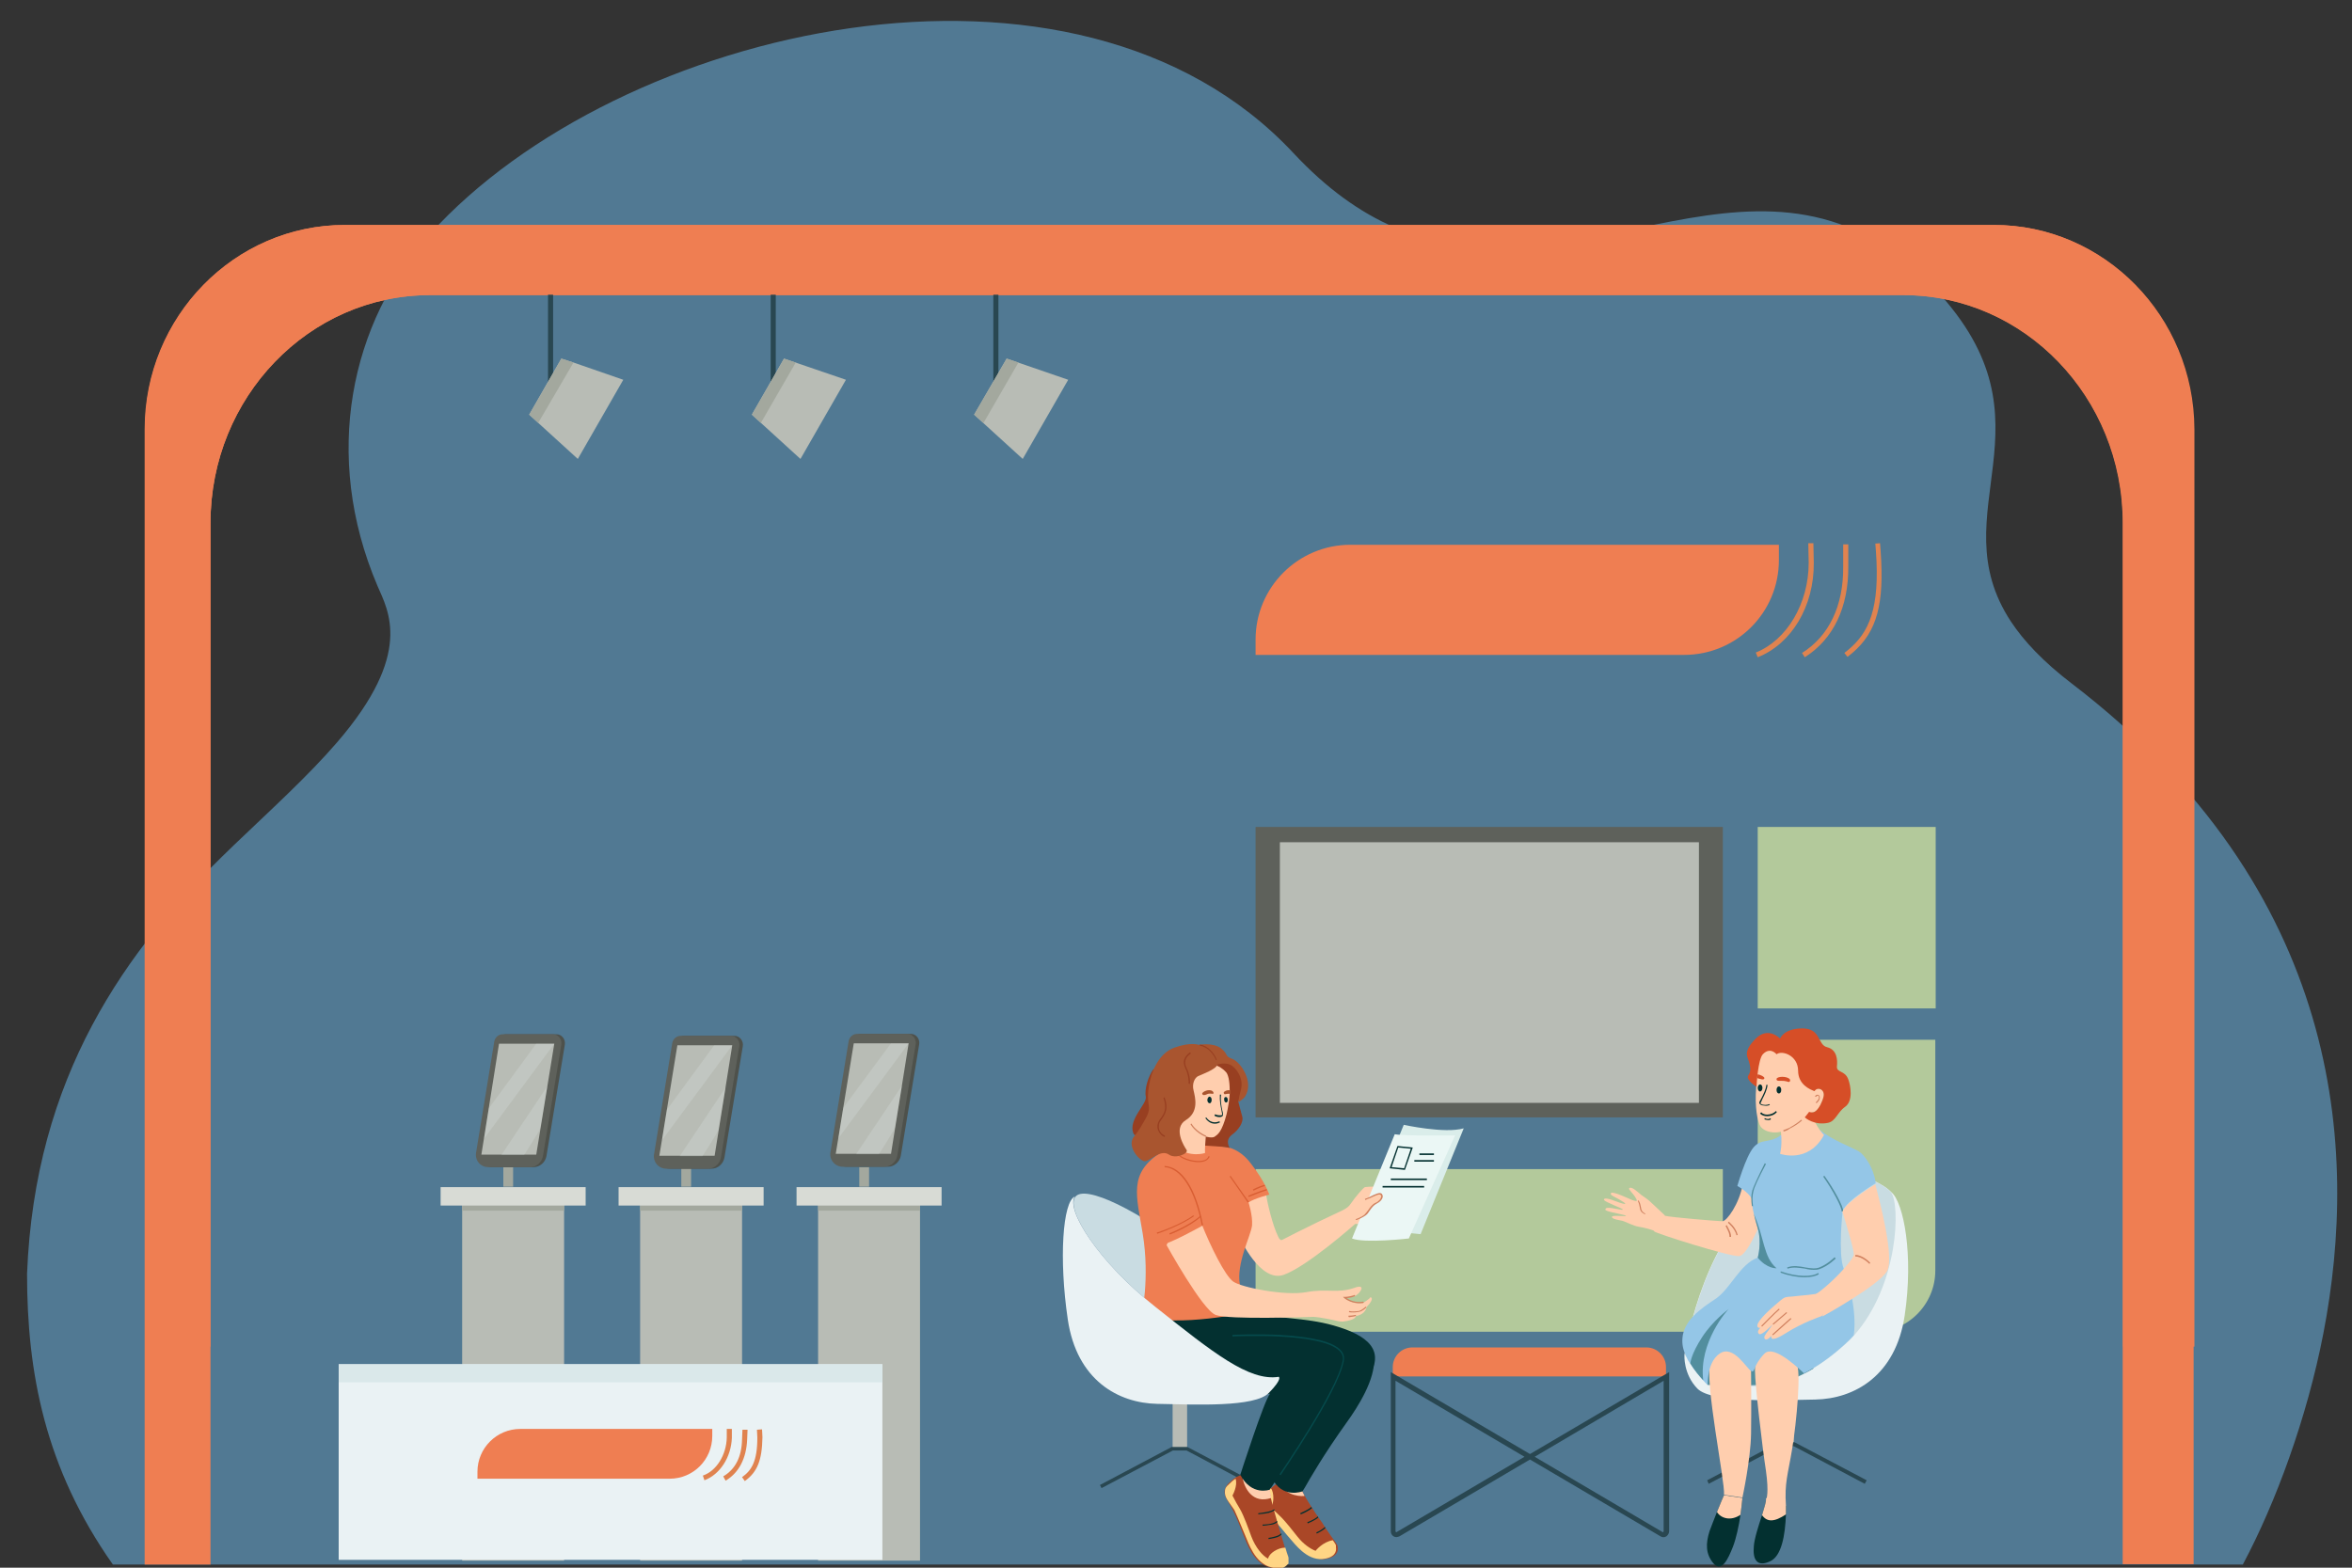 <?xml version="1.0" encoding="UTF-8"?>
<!-- Generator: Adobe Illustrator 27.0.0, SVG Export Plug-In . SVG Version: 6.00 Build 0)  -->
<svg xmlns="http://www.w3.org/2000/svg" xmlns:xlink="http://www.w3.org/1999/xlink" version="1.0" id="Layer_1" x="0px" y="0px" viewBox="0 0 600 400" style="enable-background:new 0 0 600 400;" xml:space="preserve">
<rect x="0" y="0" width="600" height="400" fill="#333333" stroke="none"/>
<style type="text/css">
	.st0{fill:#F5A362;}
	.st1{fill:#E87050;}
	.st2{fill:#2E9E8F;}
	.st3{fill:#E9C368;}
	.st4{fill:#773326;}
	.st5{fill:#A4B5FF;}
	.st6{fill:#FFFFFF;}
	.st7{fill:#6980E2;}
	.st8{fill:#EBF3FA;}
	.st9{opacity:0.5;fill:#A4B5FF;}
	.st10{fill:#163560;}
	.st11{fill:#FFB27D;}
	.st12{fill:#23569E;}
	.st13{fill:#294A7F;}
	.st14{fill:#ED7D2B;}
	.st15{fill:#F99746;}
	.st16{fill:#233862;}
	.st17{fill:#6385DB;}
	.st18{fill:#E8945B;}
	.st19{fill:#ED975D;}
	.st20{fill:#2A4E96;}
	.st21{fill:#1E3D70;}
	.st22{fill:#E2915A;}
	.st23{fill:#599DAD;}
	.st24{fill:#F4A269;}
	.st25{fill:#B5453C;}
	.st26{fill:#1B4D89;}
	.st27{fill:#FCA56B;}
	.st28{fill:#F4904D;}
	.st29{fill:#FFA561;}
	.st30{fill:#8C9DF4;}
	.st31{fill:#B22929;}
	.st32{fill-rule:evenodd;clip-rule:evenodd;fill:#D2E5F6;}
	.st33{fill-rule:evenodd;clip-rule:evenodd;fill:#86BAE4;}
	.st34{fill-rule:evenodd;clip-rule:evenodd;fill:#FFFFFF;}
	.st35{fill-rule:evenodd;clip-rule:evenodd;fill:#F4AE7C;}
	.st36{fill-rule:evenodd;clip-rule:evenodd;fill:#09378C;}
	.st37{fill-rule:evenodd;clip-rule:evenodd;fill:#ED7D5B;}
	.st38{fill-rule:evenodd;clip-rule:evenodd;fill:#3156A4;}
	.st39{fill-rule:evenodd;clip-rule:evenodd;fill:#3E62AC;}
	.st40{fill-rule:evenodd;clip-rule:evenodd;fill:#F09171;}
	.st41{fill-rule:evenodd;clip-rule:evenodd;fill:#EC743D;}
	.st42{fill-rule:evenodd;clip-rule:evenodd;fill:#0053A1;}
	.st43{fill:#F09171;}
	.st44{fill-rule:evenodd;clip-rule:evenodd;fill:#A5CDED;}
	.st45{fill-rule:evenodd;clip-rule:evenodd;fill:#95C4E9;}
	.st46{fill-rule:evenodd;clip-rule:evenodd;fill:#87B7E2;}
	.st47{fill-rule:evenodd;clip-rule:evenodd;fill:#77ADDE;}
	.st48{fill-rule:evenodd;clip-rule:evenodd;fill:#498AC9;}
	.st49{fill-rule:evenodd;clip-rule:evenodd;fill:#5D9CD4;}
	.st50{fill-rule:evenodd;clip-rule:evenodd;fill:#BAD9F2;}
	.st51{fill-rule:evenodd;clip-rule:evenodd;fill:#0B70B8;}
	.st52{fill-rule:evenodd;clip-rule:evenodd;fill:#BB5653;}
	.st53{fill-rule:evenodd;clip-rule:evenodd;fill:#E79D80;}
	.st54{fill-rule:evenodd;clip-rule:evenodd;fill:#F6BCA5;}
	.st55{fill-rule:evenodd;clip-rule:evenodd;fill:#E95705;}
	.st56{fill-rule:evenodd;clip-rule:evenodd;fill:#FAE0DA;}
	.st57{fill-rule:evenodd;clip-rule:evenodd;fill:#EB6622;}
	.st58{fill-rule:evenodd;clip-rule:evenodd;fill:#F6F7F7;}
	.st59{fill-rule:evenodd;clip-rule:evenodd;fill:#BFDBF2;}
	.st60{fill-rule:evenodd;clip-rule:evenodd;fill:#CACACB;}
	.st61{fill:url(#SVGID_1_);}
	.st62{fill:#BDD0FB;}
	.st63{fill:#91B3FA;}
	.st64{fill:#7D97F4;}
	.st65{opacity:0.18;fill:#FFFFFF;}
	.st66{opacity:0.68;}
	.st67{fill:url(#SVGID_00000113352550137850107090000004842793791500596371_);}
	.st68{fill:url(#SVGID_00000177456762046908893820000014715432446276370349_);}
	.st69{fill:url(#SVGID_00000099642502500258576270000012111508864838710177_);}
	.st70{fill:url(#SVGID_00000090289843698360323260000007329022136354926749_);}
	.st71{fill:url(#SVGID_00000098189021321602627620000003789235422328714891_);}
	.st72{fill:url(#SVGID_00000104675933970708476700000017039374646330527404_);}
	.st73{fill:url(#SVGID_00000079463809620621661820000002023726136074421655_);}
	.st74{fill:url(#SVGID_00000085215514807510734710000002160221438768192944_);}
	.st75{fill:url(#SVGID_00000043457922715150150540000012972557153591532442_);}
	.st76{opacity:0.26;fill:#FFFFFF;}
	.st77{fill:url(#SVGID_00000039098212019115920520000004054964248393962669_);}
	.st78{fill:url(#SVGID_00000075145008841195730200000006185557256790949038_);}
	.st79{fill:url(#SVGID_00000159465143087289753300000011529741235704711840_);}
	.st80{fill:url(#SVGID_00000067217479752176636570000017262110812261665420_);}
	.st81{fill:url(#SVGID_00000116913572842557503390000014882537641593662908_);}
	.st82{fill:url(#SVGID_00000056418474283347292470000013485952734377036434_);}
	.st83{fill:url(#SVGID_00000163051978406661871260000018148682959887541183_);}
	.st84{fill:url(#SVGID_00000097484366011217140740000017865311990361056384_);}
	.st85{fill:url(#SVGID_00000088825554315279816280000016485663847317978542_);}
	.st86{fill:url(#SVGID_00000138533673592819669860000009740908403029478065_);}
	.st87{fill:url(#SVGID_00000170989306444744455660000007908840069690980256_);}
	.st88{fill:url(#SVGID_00000111874931199446047050000007992752861576009383_);}
	.st89{fill:url(#SVGID_00000081638984611365747980000003881899620209485443_);}
	.st90{fill:url(#SVGID_00000029014308295867293170000010649749845440411811_);}
	.st91{fill:url(#SVGID_00000142888916493349181270000005602761637009803424_);}
	.st92{fill:url(#SVGID_00000133508902106241524130000002232187370045428406_);}
	.st93{fill:url(#SVGID_00000181046307121678323750000011968407786788700605_);}
	.st94{fill:url(#SVGID_00000165226355566864176640000005742683830479197372_);}
	.st95{fill:url(#SVGID_00000039118063723864933580000007435179572409641358_);}
	.st96{fill:url(#SVGID_00000055702466997582924460000007298005680131350698_);}
	.st97{fill:url(#SVGID_00000056418579028500465650000003829495470499772546_);}
	.st98{fill:url(#SVGID_00000133487468205025890910000010810983429427981971_);}
	.st99{fill:url(#SVGID_00000031201230784778752740000018426778449546862210_);}
	.st100{fill:url(#SVGID_00000088826595704110069840000011544334806971978128_);}
	.st101{fill:url(#SVGID_00000119088725642603926580000015104327840180903311_);}
	.st102{fill:url(#SVGID_00000128486232397260635810000002871207829740674964_);}
	.st103{fill:url(#SVGID_00000018210283114004258590000007836544671918783118_);}
	.st104{fill:url(#SVGID_00000068679385166691660410000017475665219023280796_);}
	.st105{fill:url(#SVGID_00000054238457465948450310000013462781256392416128_);}
	.st106{fill:url(#SVGID_00000072272782052203878450000000151035369227180424_);}
	.st107{fill:url(#SVGID_00000008129800311626322450000008374327618371268270_);}
	.st108{fill:url(#SVGID_00000129189212942210256190000015517349433843272623_);}
	.st109{fill:url(#SVGID_00000013907164905410557610000016351946903393359288_);}
	.st110{fill:url(#SVGID_00000039096366659226536660000017232852874884332716_);}
	.st111{fill:url(#SVGID_00000047768266317891500010000006075412755043944636_);}
	.st112{fill:url(#SVGID_00000059281029394036097990000012614466438098226617_);}
	.st113{fill:url(#SVGID_00000164495844282193341700000010719890123850758286_);}
	.st114{fill:url(#SVGID_00000082337411957386582310000015858047109066273976_);}
	.st115{fill:url(#SVGID_00000170964964011701167000000001268178221929728644_);}
	.st116{fill:url(#SVGID_00000172441158092501554550000006433050142160301973_);}
	.st117{fill:url(#SVGID_00000044143887379307608050000013000540464375417995_);}
	.st118{fill:url(#SVGID_00000122680931313925375240000004273245338117736108_);}
	.st119{fill:url(#SVGID_00000035519517031307863280000012629262664246206394_);}
	.st120{fill:url(#SVGID_00000041986169689335381430000011214833282003523256_);}
	.st121{fill:url(#SVGID_00000159431322588047356580000009759959506200925103_);}
	.st122{fill:url(#SVGID_00000012469770277040771320000003422843004198736798_);}
	.st123{fill:url(#SVGID_00000135687479630491710290000014075196534130152579_);}
	.st124{fill:url(#SVGID_00000030466826327890148030000017208378834829508278_);}
	.st125{fill:url(#SVGID_00000175307352176431076160000009952216385444364171_);}
	.st126{fill:url(#SVGID_00000049937104622816123440000010353786274535821717_);}
	.st127{fill:url(#SVGID_00000063621123613589171670000013457290889066600074_);}
	.st128{fill:url(#SVGID_00000158001841908835003100000011050209206750857887_);}
	.st129{fill:url(#SVGID_00000143598210571245899460000001628655920165630871_);}
	.st130{fill:url(#SVGID_00000113312350625496318410000003419483752044217263_);}
	.st131{fill:url(#SVGID_00000136375778181546196480000011296329194000442262_);}
	.st132{fill:url(#SVGID_00000061467561602352013510000005032135834093932169_);}
	.st133{fill:url(#SVGID_00000005989333664454479840000010507810219786564022_);}
	.st134{fill:#42364F;}
	.st135{fill:#160D10;}
	.st136{fill:#020001;}
	.st137{fill:#AA5250;}
	.st138{fill:#11050E;}
	.st139{opacity:0.38;fill:#11050E;}
	.st140{opacity:0.55;fill:#11050E;}
	.st141{fill:#AA4D42;}
	.st142{fill:#5F1E22;}
	.st143{fill:#211317;}
	.st144{fill:#E0233F;}
	.st145{fill:#87B5D5;}
	.st146{fill:#74A9CF;}
	.st147{opacity:0.73;}
	.st148{fill:#BA1E36;}
	.st149{fill:#56829E;}
	.st150{fill:#B5D6E8;}
	.st151{fill:#BC2A46;}
	.st152{opacity:0.4;}
	.st153{fill:#AA1D39;}
	.st154{fill:#898993;}
	.st155{fill:#6B5559;}
	.st156{fill:#EEEEEE;}
	.st157{fill:#F5877D;}
	.st158{fill:#B8A2B5;}
	.st159{fill:#C6BFCB;}
	.st160{fill:#C6713B;}
	.st161{fill:#3E6010;}
	.st162{fill:#548010;}
	.st163{fill:#6D8F12;}
	.st164{fill:#6DA012;}
	.st165{fill:#719E04;}
	.st166{fill:#84B816;}
	.st167{fill:#77A012;}
	.st168{fill:#84CC16;}
	.st169{fill:#95CC16;}
	.st170{fill:#95E016;}
	.st171{fill:#559912;}
	.st172{fill:#89DE04;}
	.st173{fill:#89C004;}
	.st174{fill:#78B709;}
	.st175{fill:#C49B84;}
	.st176{opacity:0.65;}
	.st177{opacity:0.24;fill:#FFFFFF;}
	.st178{fill:#6CA636;}
	.st179{fill:#54912A;}
	.st180{fill:#85B835;}
	.st181{fill:#376948;}
	.st182{fill:#23411B;}
	.st183{fill:#FFB878;}
	.st184{fill:#2A2526;}
	.st185{opacity:0.27;fill:#5E2C2C;}
	.st186{fill:#E8EAF7;}
	.st187{fill:#624761;}
	.st188{opacity:0.27;}
	.st189{fill:#5E2C2C;}
	.st190{fill:#40731E;}
	.st191{fill:#467F21;}
	.st192{fill:#51982B;}
	.st193{fill:#FFE1CF;}
	.st194{opacity:0.1;fill:#655D6C;}
	.st195{opacity:0.57;fill:#090C11;}
	.st196{fill:url(#SVGID_00000146475248819890560260000017128668372158535600_);}
	.st197{fill:#452C3D;}
	.st198{fill:#FFF200;}
	.st199{fill:#8AFF1B;}
	.st200{fill:#D1D1D1;}
	.st201{fill:#3C70BD;}
	.st202{fill:#80403B;}
	.st203{opacity:0.38;}
	.st204{opacity:0.39;fill:#11050E;}
	.st205{fill:#4B81D1;}
	.st206{fill:#361D1D;}
	.st207{fill:#E8EFF9;}
	.st208{fill:#F8FBFF;}
	.st209{fill:#151E26;}
	.st210{fill:#37485B;}
	.st211{opacity:0.35;}
	.st212{fill:#15314C;}
	.st213{fill:#EDF2F9;}
	.st214{fill:#243E62;}
	.st215{fill:#8C4441;}
	.st216{fill:url(#SVGID_00000115501091773868775770000010592374980219297688_);}
	.st217{fill:#F76754;}
	.st218{fill:#158F76;}
	.st219{fill:#5AC0B4;}
	.st220{fill:#5E1E22;}
	.st221{opacity:0.24;}
	.st222{fill:#1C0F0D;}
	.st223{opacity:0.81;}
	.st224{fill:#22382A;}
	.st225{fill:#406985;}
	.st226{opacity:0.35;fill:#11050E;}
	.st227{fill:#3AD1E1;}
	.st228{fill:#67DBCE;}
	.st229{fill:#385786;}
	.st230{fill:#FC705D;}
	.st231{fill:#471310;}
	.st232{fill:url(#SVGID_00000088838490000816094120000004161316206880625024_);}
	.st233{fill:#130A0C;}
	.st234{fill:#29877A;}
	.st235{opacity:0.46;}
	.st236{fill:#437DBF;}
	.st237{fill:#055696;}
	.st238{fill:#289F94;}
	.st239{opacity:8.000000e-02;fill:#055696;}
	.st240{fill:#2C9486;}
	.st241{fill:#1A968B;}
	.st242{fill:#517993;}
	.st243{fill:#EF7E52;}
	.st244{fill:#E0834F;}
	.st245{fill:#5E615B;}
	.st246{fill:#B8BCB5;}
	.st247{fill:#B3C99B;}
	.st248{fill:#294751;}
	.st249{fill:#EAF2F4;}
	.st250{fill:#C9DCE2;}
	.st251{fill:#033030;}
	.st252{fill:#FFCEAE;}
	.st253{fill:#D0815F;}
	.st254{fill:#528E9E;}
	.st255{fill:#94C6E7;}
	.st256{fill:#528E9D;}
	.st257{fill:#D64E27;}
	.st258{fill:#AA4727;}
	.st259{fill:#FFD585;}
	.st260{fill:#D85D32;}
	.st261{fill:#054A4C;}
	.st262{fill:#983F21;}
	.st263{fill:#A9552F;}
	.st264{fill:#DAEDEA;}
	.st265{fill:#EBF7F5;}
	.st266{fill:#A3A89E;}
	.st267{fill:#D8DBD5;}
	.st268{fill:#4E514B;}
	.st269{opacity:0.2;fill:#EAF2F4;}
	.st270{fill:#DAE8EA;}
	.st271{fill:#D2D2F5;}
	.st272{fill:#B2B2EB;}
	.st273{fill:#9191DB;}
	.st274{fill:#D7D7FA;}
	.st275{fill:#DEDEDE;}
	.st276{fill:#B6B6E0;}
	.st277{fill:#6B93EB;}
	.st278{fill:#8FB2FF;}
	.st279{fill:#F37F92;}
	.st280{fill:#E86177;}
	.st281{fill:#6D6CD4;}
	.st282{fill:#CECCF0;}
	.st283{fill:#C5D8FF;}
	.st284{fill:#BFBFBF;}
	.st285{fill:#B3B2ED;}
	.st286{fill:#968984;}
	.st287{fill:#FF8762;}
	.st288{fill:#2B1710;}
	.st289{fill:#693E2F;}
	.st290{fill:#41469A;}
	.st291{fill:#E0B3A8;}
	.st292{fill:#E0C9C0;}
	.st293{fill:#FF7E57;}
	.st294{fill:#D4D4D4;}
	.st295{fill:#7D2727;}
	.st296{fill:#4E4DC4;}
	.st297{fill:#7676DE;}
	.st298{fill:#9393E8;}
	.st299{fill:#B0B0F7;}
	.st300{fill:#91B5FF;}
	.st301{fill:#2E348A;}
	.st302{fill:#A2D9FD;}
	.st303{fill:#C5BEA6;}
	.st304{fill:#DDE3DF;}
	.st305{fill:#BAE4FF;}
	.st306{fill:#96CBEB;}
	.st307{fill:#F0F7F2;}
	.st308{fill:#C4BCC1;}
	.st309{fill:#BAB2B7;}
	.st310{fill:#D4CCD1;}
	.st311{fill:#F0C39B;}
	.st312{fill:#FCD1AB;}
	.st313{fill:#D6CFB5;}
	.st314{fill:#332938;}
	.st315{fill:#A35A5F;}
	.st316{fill:#F37453;}
	.st317{fill:#C74E4A;}
	.st318{fill:#9C969A;}
	.st319{fill:#F2F2FF;}
	.st320{fill:#BFBFD4;}
	.st321{fill:#80454A;}
	.st322{fill:#98A6BA;}
	.st323{fill:#DB8F88;}
	.st324{fill:#4E5463;}
	.st325{fill:#F1B554;}
	.st326{fill:#49485C;}
	.st327{fill:#C75450;}
	.st328{fill:#F1F2EF;}
	.st329{fill:#D8D9D6;}
	.st330{fill:#2C2334;}
	.st331{fill:#A55967;}
	.st332{fill:#5F5E78;}
	.st333{fill:#E6DFE4;}
	.st334{fill:#F2EBF0;}
	.st335{fill:#D9D2D8;}
	.st336{fill:#7CB3D4;}
	.st337{fill:#709DB8;}
	.st338{fill:#FE6E4C;}
	.st339{opacity:0.4;fill:url(#SVGID_00000060719504268857428710000002471803591558336404_);}
	.st340{opacity:0.4;fill:url(#SVGID_00000135655130784400593390000005271215684281545144_);}
	.st341{opacity:0.4;fill:url(#SVGID_00000160165084708685427840000016992429472423069616_);}
	.st342{opacity:0.4;fill:url(#SVGID_00000093142321652980464030000015120878410307444127_);}
	.st343{opacity:0.4;fill:url(#SVGID_00000170957317440787411100000003847194687473279660_);}
	.st344{opacity:0.4;fill:url(#SVGID_00000113322698118914051360000003965326327755972256_);}
	.st345{opacity:0.4;fill:url(#SVGID_00000108994232371978548350000003537154803488837801_);}
	.st346{opacity:0.4;fill:url(#SVGID_00000007423756377273420950000000802267522753161385_);}
	.st347{opacity:0.4;fill:url(#SVGID_00000018232264230727942210000008529299298482709682_);}
	.st348{fill:#DD6843;}
	.st349{fill:#F78460;}
	.st350{fill:#FFD085;}
	.st351{fill:#FEEDC5;}
	.st352{fill:#7EBAE0;}
	.st353{fill:#FFAB8C;}
	.st354{fill:#BFB7BC;}
	.st355{fill:#FBD5A2;}
	.st356{fill:#E6DDE2;}
	.st357{fill:#CEE2FD;}
	.st358{fill:#F9F8EF;}
	.st359{fill:#231F20;}
	.st360{fill:#C95A67;}
	.st361{fill:#A6837C;}
	.st362{fill:#D44047;}
	.st363{fill:#72CDFB;}
	.st364{fill:#C7CED4;}
	.st365{fill:#4F84AB;}
	.st366{fill:#E1E1E1;}
	.st367{fill:#ECECEC;}
	.st368{fill:#F5F5F5;}
	.st369{fill:#1A2E35;}
	.st370{fill:#FAFAFA;}
	.st371{fill:#FF735D;}
	.st372{opacity:0.3;}
	.st373{fill:#375A64;}
	.st374{fill:#FFC19D;}
	.st375{fill:#FF9C6A;}
	.st376{opacity:0.6;}
	.st377{fill:#C27460;}
	.st378{fill:#7C4235;}
</style>
<path class="st242" d="M572.2,399.1c8.3-15.6,16.3-37.2,20.5-58.9c9.1-47,4.8-113-64.2-165.8c-7.2-5.5-12.2-10.8-15.5-15.8  c-18.5-28.1,12.7-50.5-19.1-84.6c-43.2-46.3-90.4,4.9-138.4-16.1c-8.5-3.7-17-9.7-25.5-18.8C274.4-20.5,157.6,6.7,109.7,59.7  c-20.3,22.5-27.6,56.5-13.4,89.8c2.7,6.3,9.3,17.2-10.3,39.9c-7.4,8.6-17,17.3-26.4,26.3c-0.1,0.1-0.1,0.1-0.2,0.2  C31.7,242.4,8.9,274.9,6.9,325c0,25.1,4.5,49.5,21.9,74.2H572.2z"></path>
<g id="Icon12">
	<g>
		<path class="st243" d="M508.7,57.4H88c-28.1,0-51,23.4-51,52.1v234.1h16.7V133.4c0-32,25.1-58.1,56-58.1h375.9    c30.9,0,56,26.1,56,58.1v210.2h18.2V109.5C559.7,80.7,536.8,57.4,508.7,57.4z"></path>
		<path class="st243" d="M559.7,399.1h-18.2V133.4c0-32-25.1-58.1-56-58.1H109.7c-30.9,0-56,26.1-56,58.1v265.8H36.9V109.5    c0-28.7,22.9-52.1,51-52.1h420.7c28.1,0,51,23.4,51,52.1V399.1z"></path>
	</g>
	<path class="st243" d="M429.6,167.1H320.3v-3.9c0-13.4,10.9-24.2,24.2-24.2h109.3v3.9C453.8,156.3,443,167.1,429.6,167.1z"></path>
	<g>
		<path class="st244" d="M448.4,167.7l-0.5-1.2c8-3.2,13.5-12.6,13.5-22.9c0-0.8-0.1-5-0.1-5l1.3,0c0,0,0.1,4.2,0.1,5    C462.8,154.7,457,164.3,448.4,167.7z"></path>
		<path class="st244" d="M460.4,167.7l-0.7-1.1c6.9-4.3,10.6-12.1,10.5-22c0-0.8,0-5.5,0-5.7l1.3,0c0,0,0,4.8,0,5.6    C471.6,154.9,467.7,163.1,460.4,167.7z"></path>
		<path class="st244" d="M471.3,167.6l-0.8-1c5.5-4.2,8.8-9.6,8.2-23.4c0-0.8-0.3-4.4-0.3-4.5l1.2-0.1c0,0.1,0.3,3.7,0.3,4.5    C480.5,155.7,478.2,162.4,471.3,167.6z"></path>
	</g>
	<rect x="320.3" y="211" class="st245" width="119.2" height="74.1"></rect>
	<rect x="326.5" y="214.9" class="st246" width="106.9" height="66.5"></rect>
	<rect x="448.4" y="211" class="st247" width="45.4" height="46.3"></rect>
	<path class="st247" d="M493.8,265.3h-45.4v74.6H478c8.7,0,15.7-7.1,15.7-15.7V265.3z"></path>
	<rect x="320.3" y="298.3" class="st247" width="119.2" height="41.5"></rect>
	<g>
		<rect x="453.9" y="355.6" class="st246" width="3.7" height="12.9"></rect>
		<polygon class="st248" points="475.7,378.6 457.6,369 454.1,369 435.9,378.6 435.5,377.7 453.8,368 457.8,368 476.2,377.7   "></polygon>
		<path class="st249" d="M485.9,335.6c-2.3,15.5-12.9,21.3-22.8,21.5c-9.9,0.2-26.5,0.9-30.1-2.8c-3.6-3.7-3.3-8.5-3.3-8.5    s4-27.8,19.4-40.1c14-11.2,29.2-5.8,33.4-1.5C485.6,306.8,488.2,320.1,485.9,335.6z"></path>
		<path class="st250" d="M473,340.7c-0.7,0.8-1.5,1.6-2.3,2.3c-2.8,2.5-5.5,4.6-8.1,6.1c-0.8,0.5-1.6,0.9-2.4,1.3    c-2.7,1.4-5.4,2.3-7.8,2.8c-3.6,0.7-6.9,0.7-9.9,0.1c-2.5-0.5-4.7-1.4-6.7-2.5c-0.5-0.3-1-0.6-1.5-0.9c-1.7-1.1-3-2.4-4.1-3.7    c-0.1-0.2-0.3-0.3-0.4-0.5c0,0,0-0.1,0-0.2c0.2-1,0.8-4.7,2.2-9.7c2.4-8.5,6.9-20.5,15-28.2c0.7-0.7,1.4-1.3,2.1-1.9    c10.9-8.7,22.6-7.3,29.1-4.3c1.9,0.9,3.3,1.8,4.2,2.8C484.8,307.3,484.4,327.8,473,340.7z"></path>
	</g>
	<g>
		<g>
			<path class="st251" d="M447.4,394.6c-0.3,3.3,0.8,5.3,4.1,3.8c3-1.3,3.9-6.7,4.1-12c0-0.8,0-1.5,0-2.2c0,0-5.3-2.8-5.1-1.7     c0.1,0.5-0.4,2.1-1,4.1C448.6,389.3,447.5,392.7,447.4,394.6z"></path>
			<path class="st251" d="M437.1,398.9c2.1,2.4,3.7-1,5-4.3c0.8-2.1,1.5-5.3,1.9-8.1c0.2-1.6,0.4-3.1,0.5-4.3l-4.7-0.7     c0,0-0.9,2-1.8,4.3c-0.7,1.7-1.4,3.6-1.9,4.9C435.1,393.9,435.1,396.5,437.1,398.9z"></path>
			<path class="st252" d="M450.5,382.5c0.1,0.5-0.4,2.1-1,4.1c1.3,1.8,3.1,1.8,6.1-0.2c0-0.8,0-1.5,0-2.2     C455.6,384.2,450.3,381.3,450.5,382.5z"></path>
			<path class="st252" d="M438,385.8c1,1.6,3.5,2.4,6,0.7c0.2-1.6,0.4-3.1,0.5-4.3l-4.7-0.7C439.8,381.5,438.9,383.5,438,385.8z"></path>
		</g>
		<g>
			<path class="st252" d="M444.6,302.1c-0.9,5.1-4.1,9.5-5.2,9.5c-1.1,0-13.3-1-14.7-1.4c-1.4-0.5-3.1,3.5-2.7,4     c0.4,0.5,19,6.4,21.6,6.3c2.5,0,7.1-12.4,7.1-12.4s-1.6-4.3-3.5-5.1C445.2,302.2,444.6,302.1,444.6,302.1z"></path>
			<path class="st253" d="M443,315.2c-0.5-1.9-2.2-3.2-2.2-3.2l0.2-0.3c0.1,0.1,1.8,1.4,2.3,3.4L443,315.2z"></path>
			<path class="st253" d="M441.6,315.6h-0.4c0-0.7-0.1-1.1-1-2.8l0.3-0.2C441.5,314.4,441.6,314.9,441.6,315.6z"></path>
		</g>
		<path class="st254" d="M462.6,349.2c-0.8,0.5-1.6,0.9-2.4,1.3c-2.7,1.4-5.4,2.3-7.8,2.8c-2.5-0.1-4.5,0.3-9.2,0.1    c-0.2,0-0.5,0-0.7,0c-4.4-0.1-6.8,0-6.8,0l-1.4-3.4l-2.1-5.2l7.4-3.7l22.3,3.1L462.6,349.2z"></path>
		<path class="st252" d="M446.7,349.8c-2.3-4.7-8.9-7.9-10.4-2.5c-1.5,5.4,3.8,30.7,3.5,34.1l4.7,0.7c0,0,2.1-9.7,2.2-16.3    C446.8,359.3,446.7,349.8,446.7,349.8z"></path>
		<path class="st252" d="M455.6,384.2c-0.4-5.9,0.5-7.9,1.6-14.6c1.1-6.6,2.4-20.6,1-21.7c-1.5-1.1-1.5-5.3-5.6-4.5    c-4.1,0.8-5,3-4.9,6.4c0,3.4,1.9,19.8,2.8,25.5c0.8,5.7,0.1,7.2,0.1,7.2s1.5,2.7,2.6,2.5C454.2,384.9,455.6,384.2,455.6,384.2z"></path>
		<g>
			<path class="st255" d="M454.1,289.8c-2.9,2-4.8,0.6-6.8,3c-2,2.4-4.1,9.8-4.1,9.8s2.7,1.4,3.7,3.3     C447.9,307.8,454.1,289.8,454.1,289.8z"></path>
			<path class="st255" d="M470.3,323.6c1.1,2.7,3.5,10.7,2.6,17.1c-0.7,0.8-1.5,1.6-2.3,2.3c-3.6,3.3-7.1,5.7-10.4,7.4     c-3.2-3-8.1-7.1-10.1-5c-3,3.1-2.3,5-3.4,4.4c-1.1-0.6-4.5-6.7-7.9-4.5c-2,1.3-2.7,3.7-3,5.6c-0.2,1.4-0.2,2.5-0.2,2.5     s-0.5-0.5-1.2-1.3c-0.9-1-2.2-2.5-3.3-4.3c0,0,0,0,0,0c-0.4-0.5-0.7-1.1-0.9-1.6c-0.1-0.2-0.2-0.5-0.3-0.7     c-0.7-1.6-0.9-3.1-0.6-4.9c0.4-1.9,1.4-3.5,2.7-4.8c1.6-1.7,3.7-3.1,5.8-4.5c3.7-2.6,6.1-8.8,10.6-10.4c0,0,1.1-3.8,0-7.5     c-0.4-1.3-0.7-2.5-1-3.7c-0.2-0.7-0.3-1.5-0.4-2.2c-0.2-1.4-0.2-2.7,0.1-3.9c0.7-2.7,7-13.9,7-13.9l10.3-1.3     c2.9,2.5,8.2,4.4,9.8,5.4c1.5,0.9,3.7,4.2,4.2,7.5c0,0.2,0.1,0.4,0.1,0.6c0,0-7.4,4.4-8.4,7C470,309.1,468.9,320,470.3,323.6z"></path>
			<path class="st256" d="M446.9,307.7c-0.2-1.5-0.2-2.8,0.1-3.9c0.3-1,1.4-3.4,3.2-7l0.3,0.2c-1.9,3.6-3,5.9-3.2,7     c-0.3,1.1-0.3,2.3-0.1,3.8L446.9,307.7z"></path>
			<path class="st254" d="M453.2,323.6c0,0-2.4,0.2-4.8-2.7c0,0,1.1-3.8,0-7.5c-0.4-1.3-0.7-2.5-1-3.7     C450.2,316.1,449.8,320.7,453.2,323.6z"></path>
			<path class="st254" d="M434.5,352.2c-0.9-1-2.2-2.5-3.3-4.3c0,0,0,0,0,0c0-0.1,0.2-2.4,3-6.7c2.8-4.3,6.7-7.1,6.8-7.2     C440.7,334.2,433.3,342.5,434.5,352.2z"></path>
			<path class="st254" d="M470.2,309.1l-0.4,0c0.1-1-2.3-5.5-4.7-8.9l0.3-0.2C467.7,303.2,470.3,307.8,470.2,309.1z"></path>
			<path class="st254" d="M460.4,325.9c-1.9,0-4.1-0.4-6.2-1.2l0.1-0.3c4.2,1.5,8.1,1.4,9.5,0.4l0.2,0.3     C463.3,325.6,462,325.9,460.4,325.9z"></path>
			<path class="st254" d="M462.7,324c-0.7,0-1.5-0.1-2.2-0.3c-1.5-0.2-3-0.5-4.5,0l-0.1-0.3c1.5-0.6,3.2-0.3,4.7,0     c1.3,0.2,2.5,0.4,3.5,0c2.1-0.8,3.9-2.6,3.9-2.6l0.3,0.3c-0.1,0.1-1.9,1.9-4.1,2.7C463.6,324,463.2,324,462.7,324z"></path>
		</g>
		<g>
			<path class="st252" d="M465.3,289.6c-4,7.4-11.2,4.8-11.2,4.8s0.8-2.9,0-6.8l3.4-2.4l4.6-3.1     C461.8,286.1,465.3,289.6,465.3,289.6z"></path>
			<path class="st252" d="M465.2,279.8c-0.3,1.3-1.1,2.9-1.9,3.6c-0.4,0.3-0.9,0.5-1.4,0.4l-0.5-0.1c-0.9,1.2-1.5,2.5-5,4.3     c-3.5,1.8-6.4,0.7-7.3-0.6c-0.8-1.3-1.5-5.1-1.1-9.9c0,0,0-1,0.1-2.3c0-0.3,0-0.6,0.1-1c0.1-1.5,0.3-3.2,0.6-4.3     c0.7-2.3,3.2-3.1,6.2-2.3c3,0.8,4.4,2.4,4.6,5c0.3,2.6,3.1,5.8,3.1,5.8C463.6,277.2,465.7,277.9,465.2,279.8z"></path>
			<path class="st253" d="M455,288.7l-0.1-0.3c0.5-0.2,1-0.4,1.5-0.6c1.3-0.7,2.3-1.4,3.1-2.1l0.2,0.2c-0.8,0.7-1.8,1.4-3.2,2.1     C456,288.4,455.5,288.6,455,288.7z"></path>
			<path class="st257" d="M470.7,282.4c-2,1.4-2.4,3.7-4.4,4.1c-3.4,0.7-5.7-1.2-5.9-1.4c0,0,0,0,0,0s0.4-0.5,0.8-1c0,0,0,0,0,0     c0.1-0.1,0.2-0.3,0.3-0.4l0.4,0.1c0.5,0.1,1,0,1.4-0.4c0.8-0.7,1.6-2.3,1.9-3.6c0.4-1.9-1.6-2.6-2.3-1.4     c-1.2-0.4-4.2-1.7-4.2-5.2c0-3.9-4.1-5.3-5.5-4.2c0,0-1.6-2-3.5,0c-1.2,1.3-1.6,7.6-1.6,8.3c0,0,0,0,0,0c0,0,0,0,0,0     s-2.9-1.8-2.1-2.9c0.8-1.1,0.5-2.4,0.1-3.7c-0.4-1.2-1.4-2.5,1.8-5.7c3.2-3.2,6.2,0,6.2,0s0.9-2.6,5.7-2.6c4.8,0,3.8,4.2,6.3,4.8     c2.5,0.6,2.7,3.2,2.5,4.9c-0.1,1.7,2,0.9,2.9,3.3C472.1,277,472.8,280.9,470.7,282.4z"></path>
			<path class="st251" d="M450.1,282.1c-0.4,0-0.7-0.1-0.9-0.2c-0.3-0.2-0.4-0.4-0.4-0.5c0-0.2,0.2-0.6,0.5-1.1     c0.5-1,1.2-2.3,1.3-3.5l0.3,0c-0.1,1.3-0.8,2.6-1.3,3.6c-0.2,0.5-0.4,0.9-0.5,1.1c0,0.1,0.1,0.1,0.2,0.2c0.5,0.3,1.6,0.3,2,0     l0.2,0.2C451.2,282.1,450.6,282.2,450.1,282.1z"></path>
			<path class="st253" d="M463.4,281.5l-0.2-0.2c0.2-0.2,0.8-0.8,0.8-1.2c0-0.2,0-0.5-0.2-0.5c-0.1-0.1-0.3,0-0.6,0.3l-0.2-0.2     c0.4-0.5,0.7-0.4,0.9-0.3c0.3,0.1,0.4,0.5,0.3,0.9C464.2,280.8,463.4,281.5,463.4,281.5z"></path>
			<path class="st257" d="M450.1,275.1c-0.1,0.6-1,0.2-1.8,0c0-0.3,0-0.6,0.1-1C449.2,274.3,450.1,274.7,450.1,275.1z"></path>
			<path class="st257" d="M456.6,275.4c-0.7-0.9-3.3-0.8-3.4-0.1c-0.1,0.7,1,0.4,1.9,0.5c0.9,0.1,1.2,0.4,1.4,0.2     C456.8,275.8,456.6,275.4,456.6,275.4z"></path>
			<path class="st251" d="M450.8,284.8c-0.7,0-1.4-0.2-1.8-0.7l0.3-0.3c0.3,0.4,0.9,0.6,1.5,0.6c0.9,0,1.8-0.4,2.2-0.9l0.3,0.2     C452.8,284.4,451.8,284.8,450.8,284.8C450.8,284.8,450.8,284.8,450.8,284.8z"></path>
			<path class="st251" d="M451.1,285.8c-0.3,0-0.6-0.1-1-0.2l0.1-0.3c0.6,0.3,1.1,0.3,1.4,0l0.2,0.3     C451.6,285.7,451.4,285.8,451.1,285.8z"></path>
			<ellipse class="st251" cx="453.8" cy="278.1" rx="0.6" ry="0.9"></ellipse>
			<path class="st251" d="M449.6,277.6c0,0.5-0.3,0.9-0.6,0.9c-0.3,0-0.6-0.4-0.6-0.9c0-0.5,0.3-0.9,0.6-0.9     C449.4,276.7,449.6,277.1,449.6,277.6z"></path>
		</g>
		<g>
			<path class="st252" d="M481.4,324.3c-1.1,1.9-5.1,4.7-8.9,7.1c-3.9,2.5-7.6,4.5-7.6,4.5c0.8-3.4-1.7-5.7-1.7-5.7     c1.7-1,5-4,7.2-6.5c1.4-1.6,2.5-3,2.5-3.6c0.1-1.1-1.8-7.4-2.9-10.9c1-2.6,8.4-7,8.4-7C479.6,306.8,483.3,320.9,481.4,324.3z"></path>
			<g>
				<path class="st252" d="M465.3,329.7c-2.3,0.7-5.7,0.8-8,1.1c-2.3,0.2-1.8-0.1-4.6,2.3c-2.8,2.4-4.4,4.3-4.4,5.1s0.8,0.6,0.8,0.6      s-1.2,1-0.3,1.6c0.7,0.4,3.4-2.5,3.4-2.5s-0.5,0.8-1.1,1.6c-0.7,0.9-1.4,1.8-0.8,2.2c0.6,0.4,1.6-0.9,1.6-0.9s-0.8,2.2,3.6-0.6      c4.4-2.8,9-4.3,9.2-4.4c0.2-0.1,1.8-2.2,1.3-4.1C465.7,329.8,465.3,329.7,465.3,329.7z"></path>
				<path class="st253" d="M454,334.1c-1,0.8-4.5,4.4-4.5,4.4l-0.2-0.2c0,0,3.5-3.6,4.5-4.4L454,334.1z"></path>
				<polygon class="st253" points="455.9,335 452.4,338 452.2,337.8 455.7,334.8     "></polygon>
				<path class="st253" d="M457,336.5c-0.2,0.2-4.7,4.2-4.7,4.2l-0.2-0.2c0.2-0.2,4.5-4.1,4.7-4.2L457,336.5z"></path>
			</g>
			<path class="st253" d="M476.9,322.5c0,0-1.8-1.9-3.6-1.9v-0.4c1.9,0,3.7,1.9,3.8,2L476.9,322.5z"></path>
		</g>
		<g>
			<path class="st252" d="M421.5,307.1c0.9,0.9,2.2,2,3.2,3c0,0-0.6,2.2-2.7,4c-0.3-0.3-2.7-0.9-4-1.1c-1.3-0.2-3.1-1.2-4.1-1.5     c-0.8-0.2-2.7-0.4-2.7-1c0-0.6,3.8,0,3.6-0.3c-0.2-0.2-3.9-0.9-4.4-1.1c-0.5-0.2-1.2-0.3-0.7-0.8c0.5-0.5,4.6,0.7,4.3,0.3     c-0.2-0.3-4.5-1.9-4.8-2.4c-0.2-0.5,0.6-0.6,2.7,0.2c2.1,0.8,2.8,0.9,2.7,0.7c-0.1-0.2-0.6-0.5-1.6-1.1c-1-0.6-2.5-1.1-2-1.6     c0.5-0.5,4.4,1.4,5.4,1.8c1,0.3,1.5,0.5,0.9-0.5c-0.5-1-2-2.3-1.7-2.5c0.6-0.6,2,0.8,3.1,1.7     C419.6,305.5,420.5,306.1,421.5,307.1z"></path>
			<path class="st253" d="M419.6,309.8c-1.1-0.5-1.2-1.1-1.3-1.8c-0.1-0.5-0.2-1-0.5-1.6l0.2-0.1c0.4,0.6,0.5,1.2,0.6,1.7     c0.1,0.7,0.2,1.2,1.2,1.7L419.6,309.8z"></path>
		</g>
	</g>
	<g>
		<path class="st243" d="M425,351.2h-69.7v-2.4c0-2.7,2.2-5,5-5h59.7c2.7,0,5,2.2,5,5V351.2z"></path>
		<path class="st248" d="M356.2,392.2c-0.3,0-0.5-0.1-0.7-0.2c-0.5-0.3-0.7-0.8-0.7-1.3v-40.6l35.5,20.9l35.5-20.9v40.6    c0,0.5-0.3,1-0.7,1.3c-0.5,0.3-1,0.3-1.5,0l-33.3-19.6L357,392C356.7,392.1,356.5,392.2,356.2,392.2z M356,352.3v38.4    c0,0.1,0.1,0.2,0.1,0.2c0,0,0.1,0.1,0.2,0l32.6-19.2L356,352.3z M391.5,371.7l32.6,19.2c0.1,0.1,0.2,0,0.2,0c0,0,0.1-0.1,0.1-0.2    v-38.4L391.5,371.7z"></path>
	</g>
	<g>
		
			<rect x="299" y="356.7" transform="matrix(-1 -1.224647e-16 1.224647e-16 -1 601.837 726.403)" class="st246" width="3.7" height="12.9"></rect>
		<polygon class="st248" points="320.8,379.7 302.7,370.1 299.2,370.1 281,379.7 280.6,378.9 298.9,369.2 302.9,369.2 321.3,378.9       "></polygon>
		<path class="st250" d="M294.8,333.5c14.6,11.5,29.7,16.7,32.2,13.5c2.5-3.2-7.3-15.2-21.9-26.7c-14.6-11.5-28.4-18.2-30.8-14.9    C271.8,308.6,280.2,322,294.8,333.5z"></path>
		<g>
			<path class="st252" d="M322.9,304.4c0.4,2.5,1.7,8.2,3.2,11.2c0.3,0.6,0.6,1,1.1,0.7c1.5-0.8,4.7-2.4,9.2-4.6     c6.2-3,7.2-3.1,8.2-4.6c1-1.5,3.2-4.1,3.6-4.2c0.5-0.1,4.8-0.4,5.2,0.3c0.4,0.7,0.6,3.7,0.2,4.7c0,0,0.2,2-0.3,2.6     c-0.4,0.5-0.7-0.1-0.7-0.1s-0.8,0.9-0.8-1.8c0,0-4.1,4-6.1,3.7c0,0-12.4,11-18.3,13c-5.9,2-11.1-9.4-11.1-9.4s-0.7-5,0.3-7.8     C318,304.2,322.7,302.7,322.9,304.4z"></path>
			<g>
				<g>
					<path class="st258" d="M341.3,395.3L341.3,395.3c-0.1,1-0.8,2.2-3.5,2.5c-4,0.3-7-3.9-8.1-5.1c-1.1-1.2-2.6-3.2-4.3-5       c-1.7-1.7-2.8-2.1-3.2-3.8c0-0.2-0.1-0.4,0-0.6c0-0.5,0.2-1,0.4-1.4c0.5-1.1,1.3-2,1.5-2.1c0.1-0.1,0.2-0.2,0.3-0.2       c0.1-0.1,0.2-0.2,0.2-0.2s0.8-0.6,1.6-1.3c0.4-0.4,0.8-0.8,1-1.2c0.4-0.7,1,2.5,1.8,2.6c1.9,0.1,3.3,1.1,3.3,1.1       c0,0.2,0.3,0.7,0.6,1.2c0.1,0.1,0.2,0.3,0.3,0.5c0.4,0.7,0.9,1.5,1.5,2.4c0.1,0.1,0.1,0.2,0.2,0.3c0.4,0.7,0.9,1.4,1.4,2.1       c0.1,0.1,0.1,0.2,0.2,0.3c0.6,0.8,1.1,1.6,1.6,2.4c0.1,0.1,0.1,0.2,0.2,0.3c0.8,1.2,1.5,2.2,2.1,3c0.3,0.4,0.5,0.7,0.6,0.9       c0.1,0.2,0.2,0.3,0.2,0.4C341.2,394.4,341.3,394.8,341.3,395.3z"></path>
					<path class="st251" d="M334.7,384.8c-0.9,0.8-2.8,1.6-2.9,1.6l-0.1-0.3c0.6-0.3,2.1-0.9,2.8-1.6       C334.6,384.7,334.7,384.7,334.7,384.8z"></path>
					<path class="st251" d="M336.3,387.2c-0.9,0.8-2.7,1.5-2.7,1.5l-0.1-0.3c0,0,1.9-0.7,2.7-1.5C336.2,387,336.3,387.1,336.3,387.2       z"></path>
					<path class="st251" d="M338.1,389.9c-0.7,0.7-2,1.3-2.2,1.4l-0.1-0.3c0.5-0.2,1.6-0.8,2.2-1.4       C338,389.7,338.1,389.8,338.1,389.9z"></path>
					<path class="st259" d="M322.2,383.2c0,0,0-0.1,0-0.1c0,0,0,0,0,0c0,0,0-0.1,0-0.1c0,0,0,0,0,0c0-0.1,0-0.1,0-0.2c0,0,0,0,0-0.1       c0,0,0-0.1,0-0.1c0,0,0,0,0-0.1c0,0,0-0.1,0.1-0.1c0,0,0,0,0-0.1c0,0,0-0.1,0-0.1c0,0,0,0,0-0.1c0,0,0-0.1,0.1-0.1c0,0,0,0,0,0       c0.5-1.1,1.3-2,1.5-2.1c0.1-0.1,0.2-0.2,0.3-0.2c0.9,1.2,0.8,4,0,4.9c0.8,0.8,1.7,1.6,2.3,2.2c1.3,1.2,3.4,3.9,4.5,5.3       c1.5,1.9,3.3,3.1,4.6,3.6c0,0,1.8-2.3,4.4-2.7c0.3,0.4,0.5,0.7,0.6,0.9c0.1,0.2,0.2,0.3,0.2,0.4c0,0,0,0,0,0c0,0,0,0,0,0.1       c0,0,0,0,0,0c0,0,0,0.1,0,0.1c0,0,0,0,0,0c0,0,0,0.1,0,0.1c0,0,0,0,0,0c0,0,0,0.1,0,0.1c0,0,0,0,0,0c0,0,0,0.1,0,0.1       c0,0,0,0,0,0c0.2,1.1-0.3,2.7-3.5,3c-4,0.3-7-3.9-8.1-5.1c-1.1-1.2-2.6-3.2-4.3-5c-1.7-1.7-2.8-2.1-3.2-3.8       c0-0.2-0.1-0.4,0-0.6c0,0,0,0,0,0c0,0,0,0,0,0C322.1,383.3,322.1,383.3,322.2,383.2C322.2,383.2,322.2,383.2,322.2,383.2z"></path>
					<path class="st252" d="M326.1,378c1.4,3.1,4.6,3.9,6.7,3.7c-0.3-0.6-0.5-1-0.6-1.2c0,0-1.4-1-3.3-1.1c-0.8,0-1.4-3.3-1.8-2.6       C326.9,377.2,326.5,377.7,326.1,378z"></path>
				</g>
				<g>
					<path class="st258" d="M314.5,385.3c1.2,2.3,2.1,4.9,2.8,6.6c0.7,1.6,2.4,7,6.6,8c2.3,0.6,3.5,0,4.1-0.7       c0.5-0.6,0.6-1.4,0.5-1.9c0-0.1-0.1-0.2-0.1-0.5c-0.1-0.5-0.4-1.2-0.7-2.2c-1-3.4-2.8-9.2-3.5-12.4c-0.2-1-0.4-1.7-0.3-2.1       c0,0-1.1-1.5-3-2.2c-0.8-0.3-1.8-0.7-2.6-0.9c-1.1-0.4-1.9-0.6-1.9-0.6s-0.2,0.1-0.6,0.3c-0.1,0-0.3,0.1-0.6,0.3       c-0.5,0.3-1.1,0.8-1.7,1.4c-0.4,0.4-0.7,0.8-0.9,1.3c-0.1,0.2-0.2,0.5-0.2,0.7C312.3,382.1,313.3,382.9,314.5,385.3z"></path>
					<path class="st251" d="M323.7,386c0.6-0.2,1.2-0.4,1.5-0.7l-0.2-0.2c-0.6,0.6-3.1,0.9-4,1l0,0.3       C321.1,386.3,322.5,386.3,323.7,386z"></path>
					<path class="st251" d="M324.5,389c0.6-0.1,1.1-0.4,1.4-0.7l-0.2-0.2c-0.8,0.9-3.6,0.9-3.6,0.9l0,0.3       C322.1,389.3,323.4,389.2,324.5,389z"></path>
					<path class="st251" d="M325.2,392.4c0.8-0.2,1.5-0.5,1.8-1l-0.3-0.1c-0.3,0.6-2.4,1-3.1,1.1l0,0.3       C323.7,392.7,324.4,392.6,325.2,392.4z"></path>
					<path class="st252" d="M324.3,382.2c-0.2-1-0.4-1.7-0.3-2.1c0,0-1.1-1.5-3-2.2c-0.8-0.3-1.8-0.7-2.6-0.9l-1.4,0.2       C317.5,379.8,319.6,383.8,324.3,382.2z"></path>
					<path class="st259" d="M312.5,380.3c0-0.2,0.1-0.5,0.2-0.7l0,0c0,0,0,0,0,0c0,0,0-0.1,0.1-0.1c0,0,0,0,0,0       c0-0.1,0.1-0.1,0.1-0.2c0,0,0,0,0,0c0,0,0.1-0.1,0.1-0.1c0,0,0,0,0,0c0,0,0-0.1,0.1-0.1c0,0,0,0,0,0c0,0,0.1-0.1,0.1-0.1       c0,0,0,0,0,0c0,0,0.1-0.1,0.1-0.1c0,0,0,0,0,0c0,0,0.1-0.1,0.1-0.1c0,0,0,0,0,0c0,0,0.1-0.1,0.1-0.1c0.6-0.6,1.2-1.1,1.7-1.4       c0.6,1.8-0.8,4.3-0.8,4.3l0,0c0.6,1.2,1.4,2.6,1.9,3.4c1,1.7,2.2,5.1,2.9,7c1.1,2.9,2.9,5,4.3,5.7c0.2-1.4,2.6-2.8,4.2-2.8       l0.2,0c0.3,1,0.5,1.7,0.7,2.2c0.1,0.2,0.1,0.4,0.1,0.5c0,0,0,0.1,0,0.1c0,0,0,0,0,0c0,0,0,0.1,0,0.1c0,0,0,0,0,0       c0,0,0,0.1,0,0.1c0,0,0,0,0,0c0,0,0,0.1,0,0.1c0,0,0,0,0,0c0,0,0,0.1,0,0.1c0,0,0,0,0,0c0,0,0,0.1,0,0.1c0,0,0,0,0,0       c0,0,0,0.1,0,0.1c0,0,0,0,0,0c0,0,0,0.1,0,0.1c0,0,0,0,0,0c0,0,0,0.1,0,0.1c0,0,0,0,0,0c0,0,0,0.1,0,0.1c0,0,0,0,0,0       c0,0,0,0.1,0,0.1c0,0,0,0,0,0c0,0,0,0.1,0,0.1c0,0,0,0,0,0c0,0,0,0.1,0,0.1c0,0,0,0,0,0c0,0,0,0.1-0.1,0.1c0,0,0,0,0,0       c0,0,0,0.1-0.1,0.1c0,0,0,0,0,0c0,0,0,0.1-0.1,0.1c0,0,0,0,0,0l0,0c-0.6,0.8-1.8,1.3-4.1,0.7c-4.2-1-5.9-6.4-6.6-8       c-0.7-1.6-1.7-4.2-2.8-6.6C313.3,382.9,312.3,382.1,312.5,380.3z"></path>
				</g>
				<g>
					<path class="st251" d="M309.9,335.5c1.7,2.7,2.9,2.8,8.2,2.9c5.2,0.2,20.6-0.3,22.7,4.7c2.1,5-3.5,15.2-6.2,20.1       c-2.6,4.9-10.7,16.9-10.7,16.9s-4.6,1.7-7.5-3.8c0,0,6.2-19.3,7.6-20.7c0,0-20.6,3-27,0.7c-6.4-2.3-6.7-7.5-7-9.4       c-0.3-1.9,1.3-12.4,1.3-12.4s7.2-0.5,11-0.4C306.2,334.2,309.9,335.5,309.9,335.5z"></path>
					<path class="st251" d="M318.5,334.8c6.8,1.7,14.4,1.3,21.7,3.4c8.5,2.4,13.7,6.3,8.5,13.7c-3.9,5.6-21.6-1.2-26.9-1.1       c-8.1,0.2-22.6-9.9-14.6-14.1C315.2,332.5,318.5,334.8,318.5,334.8z"></path>
					<path class="st251" d="M324.4,377c2.7,5.6,7.9,3.5,7.9,3.5s0.2-0.4,0.6-1c1.3-2.3,4.8-8.4,10.6-16.5c2.9-4,7.4-11.1,7-16.4       c-0.1-1-0.5-2-1.3-2.7c-1.3-1.3-4-3-7-0.8c-3.2,2.3-9.4,13.6-9.4,13.6c-1.3,1.2-7,16.5-8.2,19.8       C324.5,376.8,324.4,377,324.4,377z"></path>
				</g>
				<g>
					<path class="st243" d="M312,292.6c0,0,3.8-0.2,7.2,4.4c3.5,4.5,4.6,7.8,4.6,7.8s-3.9,1-5.3,2c0,0,1.1,3.3,0.9,5.9       c-0.3,2.6-4.1,9.7-3.1,15.1c1,5.5,2.3,7,2.3,7s-18.2,4-27.4,1c0,0,2.2-9.6,0.3-21.1c-1.6-9.7-3.6-15.2,4.4-20.5       C301.3,290.4,312,292.6,312,292.6z"></path>
					<polygon class="st260" points="318.3,306.8 318.6,306.7 313.9,300 313.7,300.2      "></polygon>
				</g>
				<g>
					<path class="st252" d="M306.5,312.2c2.3,5.8,6,13.3,8.1,14.8c2.1,1.5,13.2,3.7,18.6,2.7c5.4-1,8,0.4,12.3-1.1       c3.2-1.2,1.5,1.5,0.1,2.1c-1.4,0.5-2.6,0.5-2.6,0.5s2.1,1.7,4.8,1.2c0,0,1.6-1,1.7-1.3s1.4,0.1-0.9,2.4c0,0-0.1,1.8-2.7,2.3       c0,0,0.1,1-3.3,1.4c-0.4,0-0.8,0-1.2-0.1c-1.3-0.3-4.5-1-6.3-1.1c-1,0-21.6,0.8-25-0.5c-3.4-1.3-12.5-17.8-12.5-17.8       s1-2.7,3.5-4C303.6,312.3,306.5,312.2,306.5,312.2z"></path>
					<path class="st253" d="M347.4,332.5c0.2,0,0.3,0,0.5-0.1l-0.1-0.3c-2,0.4-3.6-0.4-4.3-0.9c0.5,0,1.3-0.1,2.2-0.5l-0.1-0.3       c-1.3,0.5-2.5,0.5-2.6,0.5l-0.4,0l0.3,0.3C343,331.3,344.9,332.8,347.4,332.5z"></path>
					<path class="st253" d="M346.2,334.8c0.2,0,0.5-0.1,0.6-0.1c0.7-0.1,1.8-1.1,1.8-1.1l-0.2-0.2c0,0-1,0.9-1.7,1.1       c-0.7,0.1-1.9,0.2-2.5,0l-0.1,0.3C344.7,334.9,345.6,334.9,346.2,334.8z"></path>
					<path class="st253" d="M344.7,336c0.3,0,0.7-0.1,1.1-0.2c0,0,0.1,0,0.1,0l0-0.3c0,0,0,0-0.1,0c-0.9,0.2-1.5,0.2-1.8,0.2l0,0.3       C344.1,336.1,344.4,336.1,344.7,336z"></path>
				</g>
				<path class="st243" d="M293.4,312.8c0.6,1.3,2.5,4.9,2.5,4.9c2.2-0.1,10.9-5,10.9-5c-1.6-8.3-4.9-14.7-9.7-14.9      c0,0-3.1-0.5-4.7,5.9C291.7,306.3,292.6,310.9,293.4,312.8z"></path>
				<path class="st260" d="M306.6,312.7l0.3-0.1c-1.8-9.4-5.4-14.9-9.8-15.1l0,0.3C301.3,298.1,304.8,303.5,306.6,312.7z"></path>
				<g>
					<path class="st260" d="M298.4,315c0.1,0,5.4-2.1,8-4.6l-0.2-0.2c-2.6,2.4-7.9,4.5-7.9,4.5L298.4,315z"></path>
					<path class="st260" d="M295.2,314.8c0.1,0,6.1-2.1,9.4-4.5l-0.2-0.2c-3.2,2.4-9.2,4.4-9.3,4.4L295.2,314.8z"></path>
					<path class="st260" d="M318.6,305.4c0,0,2.9-1.2,4.6-1.7l-0.1-0.3c-1.8,0.5-4.6,1.7-4.7,1.7L318.6,305.4z"></path>
					<path class="st260" d="M319.8,303.8c0,0,1.5-0.8,2.9-1.2c0,0,0,0,0,0l-0.1-0.3c-1.5,0.4-3,1.2-3,1.2L319.8,303.8z"></path>
					<path class="st260" d="M307.3,296.3c0.6-0.2,1.1-0.7,1.3-1.2l-0.3-0.1c-0.2,0.6-0.7,1-1.4,1.1c-1.9,0.5-5-0.5-6-1.4l-0.2,0.2       c1.2,1.1,4.4,2,6.3,1.5C307,296.4,307.1,296.3,307.3,296.3z"></path>
				</g>
				<path class="st261" d="M326.7,376.4l-0.3-0.2c0.1-0.2,14.5-21,16.1-28.9c0.2-0.9,0-1.7-0.6-2.4c-4.4-5.1-27.2-3.9-27.5-3.9      l0-0.4c0.1,0,5.9-0.3,12.1,0c8.5,0.5,13.7,1.8,15.6,4c0.7,0.8,0.9,1.7,0.7,2.7C341.3,355.3,326.8,376.1,326.7,376.4z"></path>
			</g>
			<g>
				<g>
					<path class="st262" d="M294.3,272.7c-1.4,1.9-2.4,5.3-2,7.1c0.4,1.8-4.5,5.8-3.2,9.3c1.3,3.5,7.3-11.1,7.2-11.3       C296.2,277.7,294.3,272.7,294.3,272.7z"></path>
					<path class="st262" d="M310.5,271.1c1.1-1,4.4,0,5.4,1.9c1.8,3.2,1,5.7,0,8.1c0,0,0.6,2.4,1,3.8s-0.9,3.4-2.7,4.7       c-1.8,1.4-0.5,3.3-0.5,3.3s-1-0.3-3.3-0.4c-2.4-0.2-3.6-0.2-3.6-0.2L310.5,271.1z"></path>
				</g>
				<g>
					<path class="st252" d="M300.1,292.7c3.4,2.8,7.3,1.5,7.3,1.5c-0.1-0.6,0.2-4.2,0.2-4.2s1.7,0.5,2.3,0c0.7-0.5,1.8-1.1,3-5.7       c0.4-1.7,0.7-3.5,0.8-5.2c0-0.3,0-0.6,0-0.9c0-2.4-0.4-4.3-1.1-4.8c0,0-3-3.6-8-1C302,273.6,296.8,289.9,300.1,292.7z"></path>
					<path class="st251" d="M311.2,286.4C311.3,286.4,311.3,286.4,311.2,286.4L311.2,286.4l-0.1-0.3l0,0c0,0,0,0,0,0       c-0.5,0.2-2.1,0.8-3.4-1l-0.2,0.2C309,287.4,310.8,286.6,311.2,286.4z"></path>
					<path class="st251" d="M311.7,284.9C311.7,284.9,311.7,284.9,311.7,284.9c0.2-0.1,0.3-0.3,0.3-0.6c0-0.3-0.1-0.6-0.2-1       c-0.2-1-0.5-2.4-0.3-4l-0.3,0c-0.1,1.6,0.2,3,0.4,4c0.1,0.4,0.1,0.8,0.2,1c0,0.1,0,0.2-0.1,0.2c-0.4,0.2-1.5,0-1.7-0.2       l-0.2,0.3C309.9,284.9,311.1,285.2,311.7,284.9z"></path>
					<path class="st251" d="M308,280.7c0,0.5,0.3,0.8,0.6,0.8c0.3,0,0.5-0.4,0.5-0.9c0-0.5-0.3-0.8-0.6-0.8       C308.2,279.9,308,280.3,308,280.7z"></path>
					<path class="st251" d="M312.3,280.6c0,0.4,0.2,0.7,0.5,0.7c0.3,0,0.4-0.3,0.4-0.7c0-0.4-0.2-0.7-0.5-0.7       C312.4,279.9,312.2,280.2,312.3,280.6z"></path>
					<path class="st263" d="M309.3,278.4c-1-0.7-2.8,0.3-2.6,0.7c0.1,0.4,0.6,0.4,1.2,0.1c0.6-0.3,1.3-0.1,1.5-0.1       C309.6,279.1,309.7,278.7,309.3,278.4z"></path>
					<path class="st263" d="M312.5,279.2c0.2,0,0.7-0.2,1.3-0.1c0-0.3,0-0.6,0-0.9c-0.5-0.1-1,0-1.4,0.3       C312,278.7,312.2,279.2,312.5,279.2z"></path>
				</g>
				<path class="st263" d="M310.6,271.6c-0.4,1.3-4.2,2.6-5,3c-0.8,0.4-1.6,1.9-1.1,3.7c0.4,1.8,1.4,5.4-2,7.5      c-3.4,2.1-0.3,6.9,0.2,7.6c0.6,0.9-2.8,2.4-4.5,1.2c-2.2-1.5-4.9,1.8-6.2,1.7c-1.3-0.1-4.6-3.7-2.8-6.2c0.6-0.8,1-1,3-4.6      c2-3.6-0.1-3,1-9c0.5-2.7,2.2-7.7,6.4-9.2c4.2-1.5,6.2-0.7,6.2-0.7s3.6-0.7,5.7,0.9c2.1,1.7,0.7,1.9,2.9,2.7      c2.1,0.8,5.6,5.9,3.2,9.6c-0.4,0.6-1.6,1.4-1.6,1.4s-0.2-0.4,0.6-3.3c0.7-2.9-1.4-5.6-2.7-6.2      C312.5,271,310.6,271.6,310.6,271.6z"></path>
				<g>
					<path class="st262" d="M310.4,270.4c-0.6-1.7-2.3-3.6-4.3-3.9l0,0.3c1.9,0.3,3.5,2.1,4.1,3.7L310.4,270.4z"></path>
					<path class="st262" d="M303.5,276.6c0.2-0.2,0.1-2.4-0.8-4.1c-0.7-1.4-0.4-2.7,1.1-3.7l-0.2-0.3c-1.6,1.1-2,2.5-1.2,4.1       c0.8,1.6,0.9,3.6,0.8,3.8c0,0,0,0,0,0L303.5,276.6z"></path>
					<path class="st262" d="M297.1,290.1l0.1-0.3c-0.7-0.3-1.3-0.9-1.5-1.6c-0.2-0.8-0.1-1.7,0.5-2.4c1.2-1.7,1.9-3,0.9-5.8       l-0.3,0.1c0.9,2.8,0.3,3.9-0.9,5.5c-0.6,0.8-0.8,1.8-0.5,2.7C295.7,289.1,296.3,289.8,297.1,290.1z"></path>
				</g>
			</g>
			<g>
				<path class="st264" d="M358.1,287c0,0,10.4,2.3,15.3,0.9l-11,27c0,0-12.3-1.3-14-0.8C346.7,314.5,358.1,287,358.1,287z"></path>
				<path class="st265" d="M355.8,289.4c2.5,0.5,15.4,0.3,15.4,0.3L359.4,316c0,0-11.3,1.3-14.5,0L355.8,289.4z"></path>
				<g>
					<path class="st251" d="M358.4,298.5l-3.9-0.4l2-5.7l3.9,0.4L358.4,298.5z M355,297.8l3.2,0.3l1.7-5l-3.2-0.3L355,297.8z"></path>
					<rect x="362.1" y="294.3" class="st251" width="3.7" height="0.4"></rect>
					<rect x="354.8" y="300.7" class="st251" width="9.2" height="0.4"></rect>
					<rect x="352.7" y="302.6" class="st251" width="10.6" height="0.4"></rect>
					<rect x="360.8" y="296" class="st251" width="5" height="0.4"></rect>
				</g>
				<path class="st252" d="M348.3,306.1c1.5-0.7,3.6-1.9,4.1-1.4c0.5,0.5,0.1,1.6-1.3,2.2c-1.3,0.6-1.9,2.2-2.8,3      c-0.8,0.7-2.3,1.2-2.3,1.2L348.3,306.1z"></path>
				<path class="st253" d="M346,311.3c0.1,0,1.6-0.6,2.4-1.2c0.4-0.3,0.7-0.7,1-1.2c0.5-0.7,1-1.4,1.8-1.8c0.8-0.4,1.4-1,1.5-1.6      c0.1-0.3,0-0.6-0.2-0.9c-0.5-0.5-1.7,0.1-3.1,0.8c-0.4,0.2-0.8,0.4-1.2,0.5l0.1,0.3c0.4-0.2,0.8-0.4,1.2-0.5      c1.1-0.5,2.4-1.2,2.7-0.8c0.2,0.2,0.2,0.4,0.1,0.6c-0.1,0.4-0.5,1-1.4,1.4c-0.9,0.4-1.4,1.2-1.9,1.9c-0.3,0.4-0.6,0.8-0.9,1.1      c-0.8,0.7-2.3,1.2-2.3,1.2L346,311.3z"></path>
			</g>
			<path class="st253" d="M307.6,290.1c-2.6-1.1-3.8-3-3.9-3.3l0.3-0.1c0,0.2,1.2,2,3.7,3.1L307.6,290.1z"></path>
		</g>
		<path class="st249" d="M294.8,333.5c-14.6-11.5-23-24.9-20.6-28.2c-3.1,1.3-4.1,15.9-1.8,31.4s12.9,21.3,22.8,21.5    c9.9,0.2,24.9,0.9,28.5-2.8c3.6-3.7,2.5-4.1,2.5-4.1C318.6,352.5,309.3,345,294.8,333.5z"></path>
	</g>
	<g>
		<rect x="117.9" y="307.3" class="st246" width="26" height="90.9"></rect>
		<rect x="117.9" y="307.3" class="st266" width="26" height="1.6"></rect>
		<rect x="112.4" y="302.9" class="st267" width="37" height="4.7"></rect>
		<rect x="128.4" y="297.8" class="st266" width="2.5" height="5"></rect>
		<g>
			<path class="st268" d="M125.5,297.8h10.6c1.6,0,3-1.2,3.3-2.8l4.7-28.5c0.2-1.3-0.8-2.6-2.1-2.6H129c-1,0-1.9,0.8-2.1,1.8     l-4.6,28.1C121.9,296,123.4,297.8,125.5,297.8z"></path>
			<path class="st245" d="M124.6,297.8h10.6c1.6,0,3-1.2,3.3-2.8l4.7-28.5c0.2-1.3-0.8-2.6-2.1-2.6h-12.9c-1,0-1.9,0.8-2.1,1.8     l-4.6,28.1C121,296,122.5,297.8,124.6,297.8z"></path>
			<polygon class="st246" points="122.8,294.6 136.8,294.6 141.4,266.3 127.3,266.3    "></polygon>
			<polygon class="st269" points="136.8,266.3 124.7,282.8 123.5,290.5 141.4,266.3    "></polygon>
			<path class="st269" d="M139.6,277.2l-11.7,17.5h5.8c0,0,4-6.2,4.1-6.8C138,287.2,139.6,277.2,139.6,277.2z"></path>
		</g>
	</g>
	<g>
		<rect x="163.3" y="307.3" class="st246" width="26" height="90.9"></rect>
		<rect x="163.3" y="307.3" class="st266" width="26" height="1.6"></rect>
		<rect x="157.8" y="302.9" class="st267" width="37" height="4.7"></rect>
		<rect x="173.8" y="297.8" class="st266" width="2.5" height="5"></rect>
		<g>
			<path class="st268" d="M170.9,298.2h10.6c1.6,0,3-1.2,3.3-2.8l4.7-28.5c0.2-1.3-0.8-2.6-2.1-2.6h-12.9c-1,0-1.9,0.8-2.1,1.8     l-4.6,28.1C167.3,296.3,168.9,298.2,170.9,298.2z"></path>
			<path class="st245" d="M170,298.2h10.6c1.6,0,3-1.2,3.3-2.8l4.7-28.5c0.2-1.3-0.8-2.6-2.1-2.6h-12.9c-1,0-1.9,0.8-2.1,1.8     l-4.6,28.1C166.4,296.3,167.9,298.2,170,298.2z"></path>
			<polygon class="st246" points="168.2,294.9 182.3,294.9 186.8,266.7 172.8,266.7    "></polygon>
			<polygon class="st269" points="182.2,266.7 170.1,283.2 168.9,290.9 186.8,266.7    "></polygon>
			<path class="st269" d="M185.1,277.5L173.4,295h5.8c0,0,4-6.2,4.1-6.8C183.4,287.5,185.1,277.5,185.1,277.5z"></path>
		</g>
	</g>
	<g>
		<rect x="208.7" y="307.3" class="st246" width="26" height="90.9"></rect>
		<rect x="208.7" y="307.3" class="st266" width="26" height="1.6"></rect>
		<rect x="203.2" y="302.9" class="st267" width="37" height="4.7"></rect>
		<rect x="219.2" y="297.8" class="st266" width="2.5" height="5"></rect>
		<g>
			<path class="st268" d="M215.9,297.7h10.6c1.6,0,3-1.2,3.3-2.8l4.7-28.5c0.2-1.3-0.8-2.6-2.1-2.6h-12.9c-1,0-1.9,0.8-2.1,1.8     l-4.6,28.1C212.3,295.8,213.9,297.7,215.9,297.7z"></path>
			<path class="st245" d="M215,297.7h10.6c1.6,0,3-1.2,3.3-2.8l4.7-28.5c0.2-1.3-0.8-2.6-2.1-2.6h-12.9c-1,0-1.9,0.8-2.1,1.8     l-4.6,28.1C211.4,295.8,212.9,297.7,215,297.7z"></path>
			<polygon class="st246" points="213.2,294.4 227.3,294.4 231.8,266.2 217.8,266.2    "></polygon>
			<polygon class="st269" points="227.3,266.2 215.1,282.7 213.9,290.4 231.8,266.2    "></polygon>
			<path class="st269" d="M230.1,277l-11.7,17.5h5.8c0,0,4-6.2,4.1-6.8C228.4,287.1,230.1,277,230.1,277z"></path>
		</g>
	</g>
	<g>
		<rect x="139.8" y="75.2" class="st248" width="1.3" height="22.2"></rect>
		<polygon class="st246" points="159,96.9 147.4,117.1 137.3,107.9 135,105.8 143.2,91.5 146.3,92.5   "></polygon>
		<polygon class="st266" points="146.3,92.5 137.3,107.9 135,105.8 143.2,91.5   "></polygon>
	</g>
	<g>
		<rect x="196.6" y="75.2" class="st248" width="1.3" height="22.2"></rect>
		<polygon class="st246" points="215.8,96.9 204.2,117.1 191.8,105.8 200,91.5   "></polygon>
		<polygon class="st266" points="203,92.5 194.1,107.9 191.8,105.8 200,91.5   "></polygon>
	</g>
	<g>
		<rect x="253.4" y="75.2" class="st248" width="1.3" height="22.2"></rect>
		<polygon class="st246" points="272.5,96.9 260.9,117.1 248.5,105.8 256.8,91.5   "></polygon>
		<polygon class="st266" points="259.8,92.5 250.9,107.9 248.5,105.8 256.8,91.5   "></polygon>
	</g>
	<g>
		<rect x="86.4" y="348.1" class="st249" width="138.7" height="49.9"></rect>
		<rect x="86.4" y="348.1" class="st270" width="138.7" height="4.6"></rect>
		<path class="st243" d="M170.8,377.3h-49v-1.8c0-6,4.9-10.9,10.9-10.9h49v1.8C181.7,372.4,176.9,377.3,170.8,377.3z"></path>
		<g>
			<path class="st244" d="M179.7,377.7l-0.4-1.2c3.5-1.2,6-5.3,6.1-9.7c0-0.4,0-2.2,0-2.2l1.3,0c0,0,0,1.9,0,2.3     C186.5,371.8,183.7,376.2,179.7,377.7z"></path>
			<path class="st244" d="M185.1,377.8l-0.6-1.1c3.1-1.8,4.7-5,4.8-9.4c0-0.4,0.1-2.5,0.1-2.5l1.3,0c0,0-0.1,2.1-0.1,2.5     C190.4,372.1,188.5,375.8,185.1,377.8z"></path>
			<path class="st244" d="M190,377.9l-0.7-1c2.4-1.7,3.9-4,3.9-10.1c0-0.4-0.1-2-0.1-2l1.3-0.1c0,0.1,0.1,1.7,0.1,2     C194.4,372.6,193.2,375.6,190,377.9z"></path>
		</g>
	</g>
</g>
</svg>

